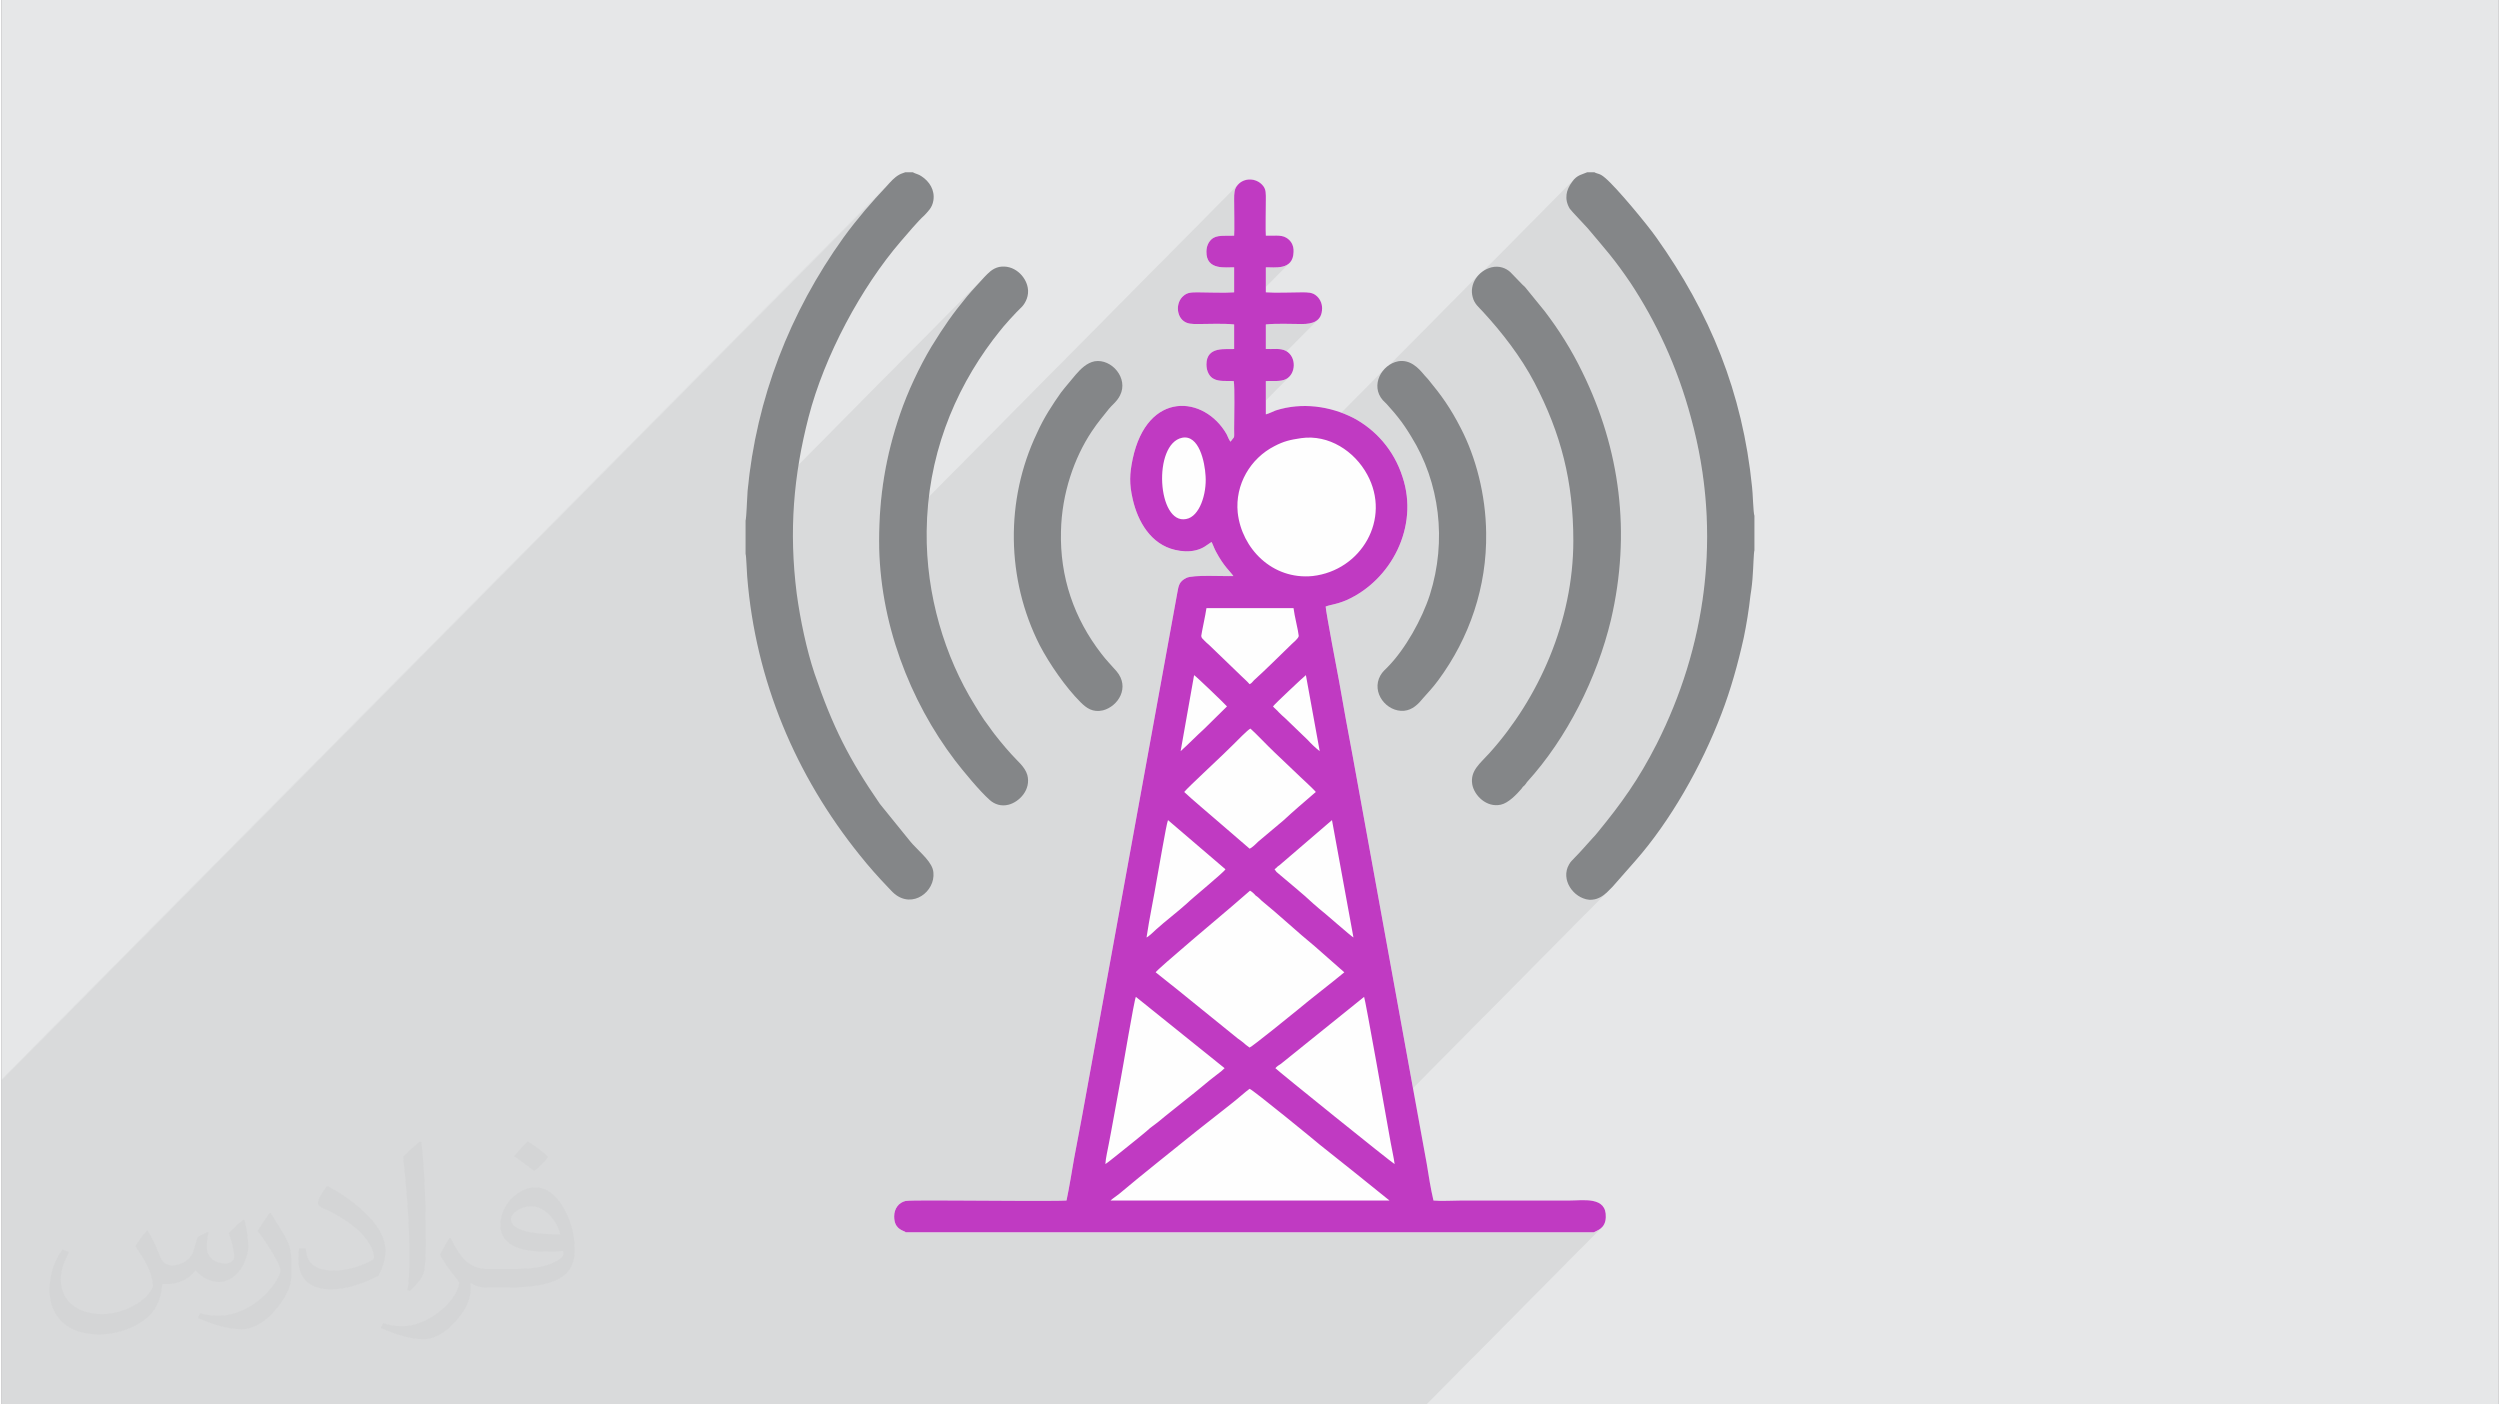 <?xml version="1.0" encoding="UTF-8"?>
<!DOCTYPE svg PUBLIC "-//W3C//DTD SVG 1.0//EN" "http://www.w3.org/TR/2001/REC-SVG-20010904/DTD/svg10.dtd">
<!-- Creator: CorelDRAW 2017 -->
<svg xmlns="http://www.w3.org/2000/svg" xml:space="preserve" width="356px" height="200px" version="1.0" shape-rendering="geometricPrecision" text-rendering="geometricPrecision" image-rendering="optimizeQuality" fill-rule="evenodd" clip-rule="evenodd"
viewBox="0 0 35600 20025"
 xmlns:xlink="http://www.w3.org/1999/xlink">
 <rect x="0" y="0" width="35600" height="20025" fill="#808080" stroke="none"/>
 <g id="__x0023_Layer_x0020_1">
  <g id="_2954714117648">
   <g>
    <path fill="#E6E7E8" d="M0 0l35600 0 0 20025 -35600 0 0 -20025z"/>
    <path fill="#373435" fill-opacity="0.078" d="M20315 20025l2489 -2512 25 -26 22 -34 15 -44 7 -55 -11 -96 -37 -67 -59 -43 -75 -25 -84 -10 -90 -1 -88 3 -81 2 -96 0 -97 0 -96 0 -97 0 -96 0 -96 0 -97 0 -96 0 -97 0 -96 0 -96 0 -97 0 -96 0 -97 0 -96 0 -96 0 -48 1 -49 1 -50 1 -50 1 -51 1 -49 0 -47 -2 -46 -3 -15 -64 -13 -65 -12 -66 -13 -66 -11 -66 -11 -66 -11 -66 -10 -66 -13 -66 -12 -66 -12 -65 -11 -66 -12 -66 -12 -65 -12 -66 -12 -66 -100 -551 2761 -2788 -23 19 -24 19 -27 18 -29 16 -32 14 -35 10 -38 5 -41 1 -82 -19 -76 -39 -65 -54 -52 -67 -36 -76 -16 -82 6 -84 33 -82 10 -17 9 -14 9 -11 9 -10 10 -10 9 -9 11 -11 12 -14 35 -36 34 -36 33 -35 31 -36 31 -34 31 -34 30 -34 29 -32 11 -10 10 -11 9 -11 10 -11 9 -11 10 -12 10 -12 10 -12 62 -76 60 -74 58 -74 56 -73 55 -73 53 -73 53 -74 51 -74 51 -76 49 -77 49 -79 49 -81 47 -83 48 -86 48 -89 48 -92 63 -129 61 -130 58 -131 55 -133 53 -134 50 -135 47 -137 44 -138 42 -139 38 -140 35 -142 33 -142 29 -144 26 -145 22 -145 19 -147 16 -147 13 -149 9 -149 5 -149 2 -151 -1 -151 -6 -152 -9 -153 -13 -153 -16 -154 -21 -154 -24 -155 -29 -155 -33 -155 -36 -156 -41 -156 -19 -69 -19 -69 -20 -67 -21 -68 -21 -67 -22 -66 -23 -65 -23 -65 -23 -65 -24 -63 -25 -64 -25 -62 -26 -62 -26 -62 -27 -61 -27 -60 -27 -60 -28 -59 -29 -59 -29 -58 -30 -58 -29 -57 -31 -56 -31 -56 -31 -56 -31 -55 -32 -54 -33 -54 -32 -53 -33 -53 -34 -52 -33 -52 -43 -63 -41 -58 -38 -54 -37 -51 -36 -47 -34 -45 -34 -44 -34 -42 -34 -42 -35 -42 -36 -43 -37 -45 -39 -46 -41 -49 -44 -52 -48 -56 -24 -27 -33 -35 -38 -40 -40 -43 -39 -42 -35 -38 -28 -31 -17 -21 -26 -53 -16 -51 -7 -50 3 -49 10 -47 17 -47 24 -44 29 -43 27 -34 -1400 1413 39 -50 -1384 1397 16 -27 62 -64 -651 657 -21 -8 -68 -22 -68 -19 -69 -16 -70 -12 -70 -10 -71 -6 -71 -2 -72 1 -71 5 -72 8 -71 12 -71 16 -70 21 -17 6 -18 8 -17 8 -18 8 -18 8 -18 7 -18 6 -17 5 0 -199 335 -339 34 -46 21 -56 8 -59 -6 -60 -20 -57 -34 -49 -43 -34 455 -459 28 -40 18 -51 6 -65 -2 -29 -5 -27 -7 -25 -10 -24 -13 -21 -13 -19 -14 -16 -15 -14 -22 -17 -22 -13 -24 -9 -26 -6 -26 -3 -28 -2 -30 -1 -31 0 -61 0 -65 2 -66 1 -67 1 -67 1 -66 0 -63 -2 -59 -3 0 -78 347 -350 34 -61 14 -87 0 -37 -5 -33 -10 -30 -13 -27 -16 -24 -19 -21 -21 -17 -23 -15 -29 -14 -33 -8 -36 -5 -37 -2 -39 1 -39 1 -38 0 -37 -1 -2 -33 0 -56 0 -72 0 -80 1 -83 0 -76 1 -64 0 -44 0 -31 0 -30 -1 -28 -3 -27 -5 -25 -8 -24 -12 -23 -16 -21 -38 -36 -43 -26 -48 -16 -49 -6 -50 4 -47 14 -44 25 -37 35 -5112 5162 -1 -89 0 -60 1 -60 1 -59 2 -59 3 -59 3 -58 4 -58 4 -57 5 -58 5 -57 6 -57 7 -56 7 -57 8 -56 8 -56 9 -56 10 -55 10 -56 11 -55 11 -56 12 -55 13 -55 13 -55 14 -55 14 -56 15 -55 1 -2 1842 -1861 -37 37 -43 44 -1762 1778 15 -51 16 -55 17 -55 17 -56 19 -55 18 -55 21 -60 22 -61 24 -61 25 -62 25 -63 27 -62 28 -62 28 -63 29 -61 30 -61 31 -61 31 -59 31 -59 31 -57 32 -55 32 -54 33 -54 32 -51 31 -48 30 -47 30 -45 29 -44 29 -43 29 -42 30 -41 30 -41 31 -42 32 -41 33 -43 35 -44 36 -45 38 -46 32 -38 32 -36 31 -35 32 -34 31 -34 30 -33 31 -34 30 -33 -3401 3434 2 -25 4 -59 4 -68 4 -70 3 -65 3 -54 2 -37 13 -124 15 -124 16 -123 19 -122 21 -122 23 -120 25 -121 27 -120 29 -119 31 -118 33 -117 34 -117 37 -116 39 -116 40 -114 2118 -2139 -35 33 -42 43 -2040 2060 41 -111 45 -113 46 -113 48 -111 49 -111 52 -110 53 -109 56 -108 57 -107 58 -107 61 -105 62 -105 64 -104 66 -103 67 -102 69 -101 70 -100 37 -49 36 -49 37 -49 38 -48 37 -47 38 -48 39 -46 39 -46 39 -46 39 -46 40 -45 40 -45 40 -44 41 -44 -12543 12665 0 4624 20315 0zm-20315 -4628l0 -6 12683 -12807 -20 21 -19 22 -19 21 -12625 12749z"/>
    <g>
     <path fill="#FEFEFE" d="M12891 17569l9813 0c45,-28 164,-51 169,-215 12,-299 -322,-237 -525,-237 -514,0 -1028,0 -1542,0 -125,0 -272,11 -390,0 -40,-170 -68,-350 -96,-525 -34,-176 -62,-351 -96,-526l-961 -5293c-68,-351 -130,-707 -192,-1057 -17,-85 -192,-1011 -192,-1068 68,-28 147,-28 294,-90 638,-283 1039,-1045 802,-1757 -124,-390 -390,-678 -700,-842 -334,-170 -735,-226 -1108,-107 -45,17 -96,45 -141,56l0 -475c96,-5 209,12 288,-28 141,-73 153,-316 0,-401 -79,-45 -192,-22 -288,-28l0 -350c158,-17 356,-6 514,-6 147,0 288,-34 288,-226 0,-79 -39,-141 -79,-175 -56,-51 -124,-51 -209,-51 -158,0 -361,11 -514,0l0 -356c113,-6 390,51 395,-220 6,-102 -45,-170 -107,-204 -73,-45 -192,-22 -288,-28 -6,-51 0,-424 0,-508 0,-85 6,-153 -45,-209 -91,-108 -266,-113 -356,-6 -51,56 -51,124 -51,209 0,85 6,463 0,514 -90,6 -215,-11 -288,28 -57,29 -107,102 -107,198 -6,277 288,220 395,226l0 356c-153,11 -356,0 -514,0 -91,0 -153,0 -209,51 -108,90 -102,277 0,356 56,45 124,45 209,45 158,0 356,-11 514,6l0 350c-102,11 -395,-51 -395,220 0,102 45,175 101,204 79,45 198,28 288,33 17,63 6,549 6,678 0,164 11,96 -51,187 -17,-17 -39,-68 -56,-107 -317,-554 -1130,-628 -1339,350 -45,215 -51,356 0,576 73,322 260,644 604,723 96,23 198,29 294,6 113,-28 153,-74 226,-119 11,17 45,108 62,136 113,215 209,288 249,350 -142,6 -577,-22 -673,28 -96,51 -107,96 -129,226l-1356 7452c-40,204 -74,401 -113,599 -34,198 -68,407 -108,599 -124,11 -1373,0 -1531,0 -118,0 -695,-6 -762,6 -97,22 -164,107 -164,220 0,164 96,192 158,220 0,6 6,6 6,6z"/>
     <path fill="#848688" d="M10608 7422l0 475c11,28 17,265 23,322 118,1486 694,2842 1604,3972 130,163 260,310 407,463 28,28 56,62 90,90 260,215 582,-34 554,-305 -11,-141 -175,-271 -294,-401 -11,-17 -28,-28 -39,-45l-430 -531c-440,-639 -672,-1096 -932,-1859 -113,-339 -203,-763 -254,-1141 -113,-893 -45,-1684 169,-2514 226,-876 752,-1853 1317,-2509 79,-90 248,-294 333,-367 51,-57 113,-107 130,-215 23,-147 -57,-271 -170,-344 -39,-29 -84,-34 -124,-57l-107 0c-23,11 -57,17 -85,34 -73,40 -124,102 -175,158 -220,232 -429,475 -622,740 -762,1063 -1242,2288 -1367,3616 -5,68 -17,396 -28,418z"/>
     <path fill="#848688" d="M24992 7846l0 -492c-17,-39 -23,-339 -34,-412 -135,-1345 -599,-2480 -1367,-3559 -119,-170 -565,-712 -729,-848 -79,-68 -102,-51 -152,-79l-102 0c-57,28 -147,34 -215,136 -85,113 -118,243 -34,384 28,39 204,220 254,277 260,310 373,429 611,779 361,548 666,1187 864,1927 458,1667 198,3288 -491,4650 -255,502 -503,847 -837,1254 -28,34 -50,62 -79,90 -79,85 -158,181 -254,277 -34,40 -51,45 -79,96 -124,215 62,480 288,503 113,6 192,-51 249,-102 28,-28 56,-56 84,-84l328 -373c492,-560 938,-1339 1226,-2096 130,-339 232,-701 316,-1079 40,-193 74,-402 96,-605 17,-102 29,-209 34,-311 6,-56 12,-305 23,-333z"/>
     <path fill="#848688" d="M14224 3806c-102,23 -158,91 -209,142 -79,90 -164,175 -249,277 -209,254 -327,423 -508,717 -170,283 -339,644 -447,960 -203,594 -299,1164 -299,1808 0,1153 435,2283 1085,3136 113,147 350,435 491,559 68,62 164,96 271,68 153,-40 322,-215 266,-424 -34,-118 -147,-203 -226,-294 -28,-28 -57,-67 -85,-96 -45,-50 -107,-130 -152,-186 -57,-73 -96,-136 -153,-209 -45,-68 -90,-136 -136,-215 -423,-683 -694,-1565 -683,-2474 11,-1051 378,-1978 949,-2735 28,-39 56,-67 79,-101 68,-91 243,-283 333,-368 51,-56 102,-158 80,-271 -29,-164 -198,-333 -407,-294z"/>
     <path fill="#848688" d="M21241 3812c-192,51 -317,243 -266,424 23,96 90,147 141,203 277,300 548,650 740,1017 379,729 554,1407 554,2254 0,1147 -497,2249 -1192,3023 -136,152 -282,254 -249,452 29,158 204,333 407,288 108,-23 226,-147 294,-226 17,-23 17,-28 40,-45 17,-17 28,-34 39,-51 571,-627 1000,-1486 1198,-2316 288,-1238 130,-2430 -407,-3526 -158,-327 -339,-610 -537,-870l-271 -333c-17,-23 -28,-28 -45,-45l-175 -181c-62,-57 -158,-96 -271,-68z"/>
     <path fill="#848688" d="M19913 5151c-237,45 -401,345 -220,554 22,22 34,34 56,56 62,74 85,91 164,192 68,85 124,170 186,272 407,655 509,1485 266,2254 -113,350 -350,774 -599,1028 -39,40 -79,73 -107,124 -136,243 90,526 339,503 118,-11 203,-96 271,-181 79,-90 136,-147 215,-254 446,-604 695,-1333 683,-2102 -6,-542 -147,-1079 -361,-1491 -147,-288 -277,-469 -464,-695 -17,-23 -39,-40 -56,-62 -91,-113 -209,-226 -373,-198z"/>
     <path fill="#848688" d="M15585 5151c-113,23 -197,107 -271,192 -68,85 -135,158 -209,254 -124,176 -243,356 -344,582 -452,949 -436,2079 39,3017 141,271 373,605 582,814 85,85 175,152 322,118 215,-56 390,-327 192,-559 -34,-40 -73,-79 -107,-119 -40,-45 -74,-84 -108,-129 -389,-503 -593,-1091 -576,-1746 11,-543 192,-1051 435,-1418 102,-153 153,-204 249,-328 34,-45 118,-107 158,-192 124,-243 -119,-526 -362,-486z"/>
     <path fill="#C03AC2" d="M17794 15524c45,11 983,779 1000,796 164,130 328,260 497,396l498 401 -3978 0c29,-28 91,-68 125,-96 355,-299 745,-605 1107,-898l503 -396c73,-56 192,-164 248,-203zm368 -294c17,-23 50,-45 79,-62l1186 -955c17,34 322,1757 379,2079 17,96 45,215 56,305 -39,-17 -1678,-1339 -1700,-1367zm-2424 1367c5,-90 34,-203 51,-299 17,-96 39,-198 56,-300 34,-197 74,-395 108,-593 28,-141 197,-1158 220,-1192l1265 1017c-28,28 -67,62 -101,85 -34,28 -74,56 -108,84 -73,63 -141,114 -214,176 -142,113 -283,226 -424,339 -74,62 -136,113 -215,169 -67,62 -135,113 -209,175 -39,29 -395,322 -429,339zm2062 -3898c23,11 62,45 79,68 34,22 57,45 85,73 237,192 514,452 757,650l424 373c-204,169 -458,361 -667,536 -40,34 -655,532 -684,537 -22,-17 -56,-39 -79,-62 -34,-28 -56,-45 -90,-68l-503 -407c-220,-180 -446,-361 -667,-536 17,-40 972,-842 1091,-944l254 -220zm350 -305c23,-17 29,-23 45,-40 23,-17 34,-22 57,-45l717 -616 306 1673c-29,-12 -424,-362 -498,-418 -28,-23 -50,-46 -73,-63 -141,-135 -367,-316 -525,-452l-29 -39zm-1825 972c40,-271 102,-560 147,-831 23,-113 136,-796 159,-842l819 701c-17,39 -481,418 -554,491 -119,108 -311,255 -429,362 -23,23 -119,113 -142,119zm1481 -2978c67,57 254,255 344,339l356 339c40,40 209,192 232,226 -158,136 -311,266 -463,407l-356 299c-29,29 -91,91 -125,102l-406 -350c-142,-125 -413,-350 -526,-458 40,-56 593,-565 701,-678 34,-34 209,-214 243,-226zm322 -316c22,-34 457,-441 469,-446l197 1084c-51,-39 -124,-107 -169,-158l-328 -316c-34,-29 -51,-45 -85,-79 -28,-34 -67,-62 -84,-85zm-1317 638l192 -1084c17,5 441,412 469,446l-327 322c-113,102 -221,215 -334,316zm368 -2039l1242 0c12,107 68,322 74,395 0,34 -79,96 -102,119 -175,169 -367,362 -536,514 -23,23 -34,45 -63,56 -39,-45 -73,-73 -113,-112l-469 -452c-22,-17 -39,-34 -62,-57 -22,-23 -45,-39 -45,-68 6,-51 62,-305 74,-395zm1350 -2424c395,-56 762,186 943,520 345,633 -85,1367 -779,1446 -577,57 -1012,-395 -1068,-904 -40,-401 181,-774 525,-949 130,-68 221,-90 379,-113zm-1695 -6c237,-45 322,339 333,548 17,249 -84,577 -277,611 -412,84 -480,-1074 -56,-1159zm-3944 11328l9814 0c45,-28 164,-51 169,-215 12,-299 -322,-237 -525,-237 -514,0 -1028,0 -1542,0 -125,0 -272,11 -390,0 -40,-170 -68,-350 -96,-525 -34,-176 -62,-351 -96,-526l-961 -5293c-68,-351 -130,-707 -192,-1057 -17,-85 -192,-1011 -192,-1068 68,-28 147,-28 294,-90 638,-283 1039,-1045 802,-1757 -124,-390 -390,-678 -700,-842 -334,-170 -735,-226 -1108,-107 -45,17 -96,45 -141,56l0 -475c96,-5 209,12 288,-28 141,-73 153,-316 0,-401 -79,-45 -192,-22 -288,-28l0 -350c158,-17 356,-6 514,-6 147,0 288,-34 288,-226 0,-79 -39,-141 -79,-175 -56,-51 -124,-51 -209,-51 -158,0 -361,11 -514,0l0 -356c113,-6 390,51 395,-220 6,-102 -45,-170 -107,-204 -73,-45 -192,-22 -288,-28 -6,-51 0,-424 0,-508 0,-85 6,-153 -45,-209 -91,-108 -266,-113 -356,-6 -51,56 -51,124 -51,209 0,85 6,463 0,514 -90,6 -215,-11 -288,28 -57,29 -107,102 -107,198 -6,277 288,220 395,226l0 356c-153,11 -356,0 -514,0 -91,0 -153,0 -209,51 -108,90 -102,277 0,356 56,45 124,45 209,45 158,0 356,-11 514,6l0 350c-102,11 -395,-51 -395,220 0,102 45,175 101,204 79,45 198,28 288,33 17,63 6,549 6,678 0,164 11,96 -51,187 -17,-17 -39,-68 -56,-107 -317,-554 -1130,-628 -1339,350 -45,215 -51,356 0,576 73,322 260,644 604,723 96,23 198,29 294,6 113,-28 153,-73 226,-119 11,17 45,108 62,136 113,215 209,288 249,350 -142,6 -576,-22 -673,28 -96,51 -107,96 -129,226l-1356 7452c-40,204 -74,401 -113,599 -34,198 -68,407 -108,599 -124,11 -1373,0 -1531,0 -118,0 -695,-6 -763,6 -96,22 -163,107 -163,220 0,164 96,192 158,220 0,6 5,6 5,6z"/>
    </g>
   </g>
   <path fill="#373435" fill-opacity="0.031" d="M2082 17547c68,104 112,203 155,312 32,64 49,183 199,183 44,0 107,-14 163,-45 63,-33 111,-83 136,-159l60 -202 146 -72 10 10c-20,77 -25,149 -25,206 0,170 146,234 262,234 68,0 129,-34 129,-95 0,-81 -34,-217 -78,-339 68,-68 136,-136 214,-191l12 6c34,144 53,287 53,381 0,93 -41,196 -75,264 -70,132 -194,238 -344,238 -114,0 -241,-58 -328,-163l-5 0c-82,101 -209,193 -412,193l-63 0c-10,134 -39,229 -83,314 -121,237 -480,404 -818,404 -470,0 -706,-272 -706,-633 0,-223 73,-431 185,-578l92 38c-70,134 -117,262 -117,385 0,338 275,499 592,499 294,0 658,-187 724,-404 -25,-237 -114,-348 -250,-565 41,-72 94,-144 160,-221l12 0zm5421 -1274c99,62 196,136 291,221 -53,74 -119,142 -201,202 -95,-77 -190,-143 -287,-213 66,-74 131,-146 197,-210zm51 926c-160,0 -291,105 -291,183 0,168 320,219 703,217 -48,-196 -216,-400 -412,-400zm-359 895c208,0 390,-6 529,-41 155,-39 286,-118 286,-171 0,-15 0,-31 -5,-46 -87,8 -187,8 -274,8 -282,0 -498,-64 -583,-222 -21,-44 -36,-93 -36,-149 0,-152 66,-303 182,-406 97,-85 204,-138 313,-138 197,0 354,158 464,408 60,136 101,293 101,491 0,132 -36,243 -118,326 -153,148 -435,204 -867,204l-196 0 0 0 -51 0c-107,0 -184,-19 -245,-66l-10 0c3,25 5,50 5,72 0,97 -32,221 -97,320 -192,287 -400,410 -580,410 -182,0 -405,-70 -606,-161l36 -70c65,27 155,46 279,46 325,0 752,-314 805,-619 -12,-25 -34,-58 -65,-93 -95,-113 -155,-208 -211,-307 48,-95 92,-171 133,-239l17 -2c139,282 265,445 546,445l44 0 0 0 204 0zm-1408 299c24,-130 26,-276 26,-413l0 -202c0,-377 -48,-926 -87,-1282 68,-75 163,-161 238,-219l22 6c51,450 63,972 63,1452 0,126 -5,250 -17,340 -7,114 -73,201 -214,332l-31 -14zm-1449 -596c7,177 94,318 398,318 189,0 349,-50 526,-135 32,-14 49,-33 49,-49 0,-111 -85,-258 -228,-392 -139,-126 -323,-237 -495,-311 -59,-25 -78,-52 -78,-77 0,-51 68,-158 124,-235l19 -2c197,103 417,256 580,427 148,157 240,316 240,489 0,128 -39,250 -102,361 -216,109 -446,192 -674,192 -277,0 -466,-130 -466,-436 0,-33 0,-84 12,-150l95 0zm-501 -503l172 278c63,103 122,215 122,392l0 227c0,183 -117,379 -306,573 -148,132 -279,188 -400,188 -180,0 -386,-56 -624,-159l27 -70c75,21 162,37 269,37 342,-2 692,-252 852,-557 19,-35 26,-68 26,-90 0,-36 -19,-75 -34,-110 -87,-165 -184,-315 -291,-453 56,-89 112,-174 173,-258l14 2z"/>
  </g>
 </g>
</svg>
